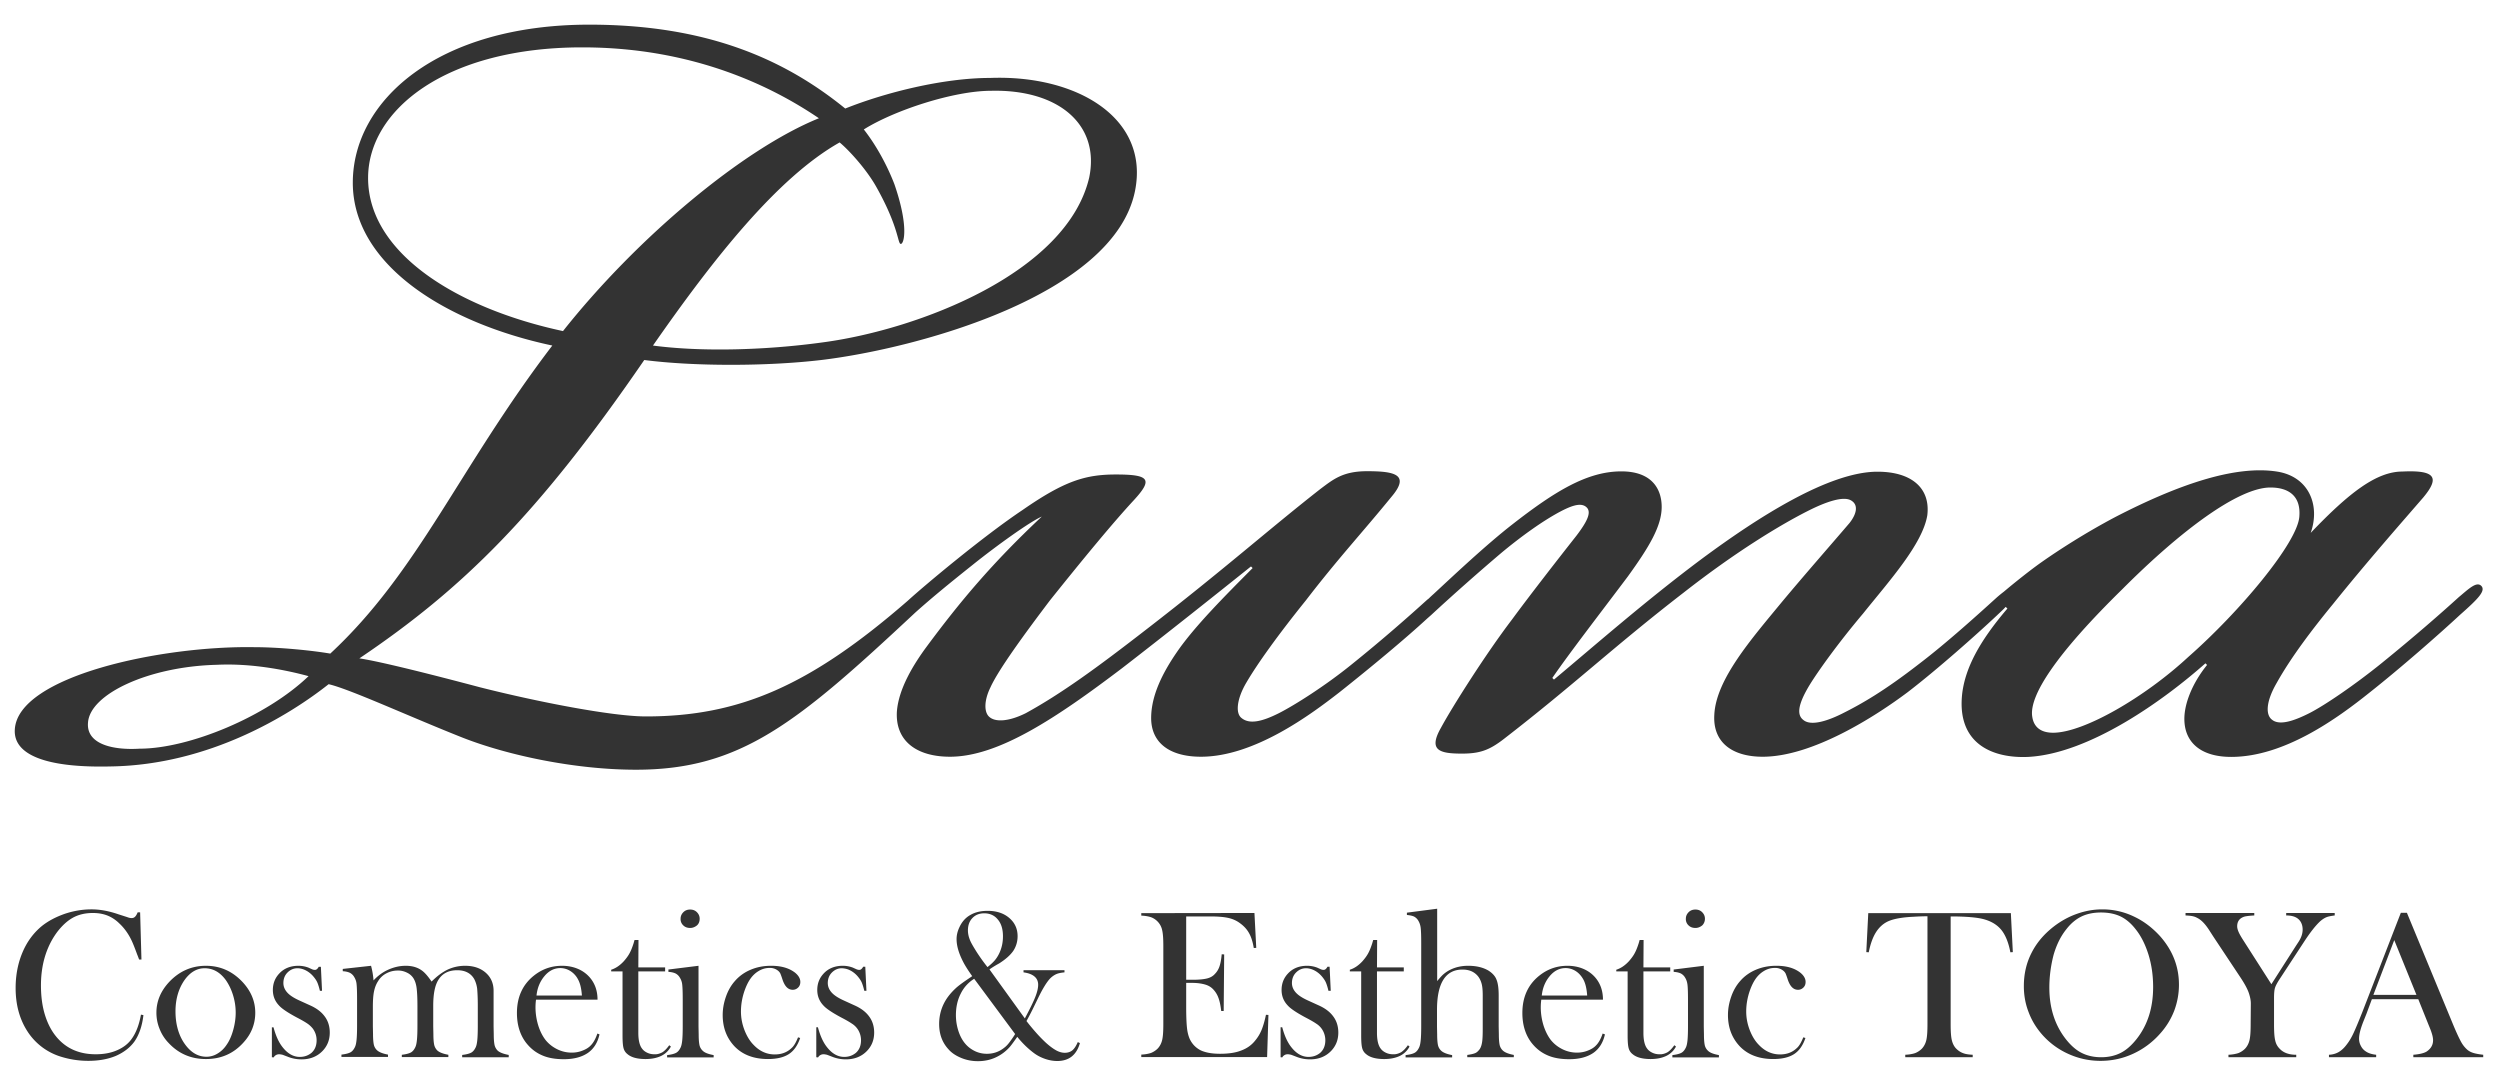 <svg xmlns="http://www.w3.org/2000/svg" width="152" height="66" viewBox="0 0 152 66"><path fill="#333" d="M8.48 45.52c-1.66.1-3.23-.29-3.13-1.57.1-1.76 3.72-3.43 7.83-3.53 2.05-.1 4.11.29 5.58.69-2.55 2.45-7.25 4.41-10.28 4.41zm142.38-9.9c-.29-.29-.78.2-1.37.69-1.08.98-2.64 2.35-4.7 4.02-1.57 1.27-3.43 2.55-4.4 3.04-.78.39-1.76.79-2.25.39-.39-.29-.39-1.08.29-2.25.88-1.57 2.15-3.24 3.43-4.8 2.05-2.55 4.21-5 5.48-6.47.98-1.18.78-1.67-1.27-1.57-1.57 0-3.23 1.27-5.58 3.73.59-1.67-.1-3.43-2.06-3.73-2.54-.39-5.97.78-9.79 2.75-1.86.98-3.52 2.06-4.5 2.75-.67.47-1.65 1.25-2.3 1.8-.13.1-.27.21-.44.36-1.08.98-3.03 2.75-4.7 4.02-2.15 1.67-3.52 2.45-4.7 3.04-.78.39-1.86.79-2.35.39-.39-.29-.39-.88.39-2.16.49-.79 1.66-2.45 3.23-4.31 1.57-1.96 3.62-4.22 3.91-5.98.2-1.67-.98-2.65-3.03-2.65-2.94 0-7.24 2.75-10.67 5.29-3.42 2.55-6.65 5.39-9 7.35l-.1-.1c1.08-1.57 3.13-4.22 4.6-6.18 1.27-1.76 2.05-3.04 2.05-4.22 0-1.08-.59-2.16-2.45-2.16-2.06 0-4.01 1.18-6.65 3.24-1.6 1.25-3.53 3.07-4.75 4.2-.1.09-.21.19-.31.29-.01.01-.02.02-.03.02-.02.02-.03.03-.05.04-1.08.98-2.72 2.43-4.65 3.98-1.57 1.27-3.43 2.45-4.4 2.94-.98.49-1.76.69-2.25.29-.39-.29-.29-1.18.29-2.16.69-1.18 1.96-2.94 3.62-5 1.96-2.55 3.43-4.12 5.19-6.28 1.17-1.37.2-1.57-1.47-1.57-1.47 0-2.05.49-2.84 1.08-3.13 2.45-5.87 4.9-10.57 8.53-3.03 2.35-5.19 3.92-7.34 5.1-.98.49-1.86.59-2.25.2-.29-.29-.29-.98.1-1.77.49-1.08 2.06-3.23 3.62-5.29 1.96-2.45 3.82-4.71 5.09-6.08 1.17-1.27.98-1.57-1.08-1.57-1.86 0-3.13.39-5.68 2.16-2.35 1.57-5.87 4.51-6.95 5.49l-.01.01c-5.96 5.19-10.27 7.05-15.94 7.05-2.05 0-6.56-.88-10.08-1.77-2.94-.78-6.07-1.57-7.34-1.76 6.26-4.22 10.86-8.73 17.32-18.14 3.03.39 7.44.39 10.76 0 5.77-.69 17.81-3.92 19.08-10.29.88-4.41-3.52-7.06-8.81-6.86-2.84 0-6.36.88-8.81 1.86-3.62-2.94-8.32-5.1-15.56-5.1-9.2 0-14.38 4.61-14.38 9.61s5.68 8.53 12.13 9.9c-5.68 7.45-8.12 13.73-13.5 18.73-1.17-.2-3.13-.39-4.6-.39-5.68-.1-14.39 1.76-14.58 5-.1 1.57 1.96 2.35 5.87 2.25 5.97-.1 10.86-3.14 13.21-5 1.27.29 4.89 1.96 8.12 3.24 2.74 1.08 6.85 1.96 10.57 1.96 6.36 0 9.79-2.84 16.93-9.51l.01-.01c.98-.88 2.05-1.76 3.52-2.93 1.47-1.18 3.52-2.65 4.21-2.94-3.03 2.84-4.99 5.2-6.95 7.84-.88 1.18-1.76 2.65-1.86 4.02-.1 1.76 1.17 2.74 3.23 2.74 2.94 0 6.46-2.35 10.47-5.39 2.54-1.96 5.87-4.61 7.83-6.18l.1.1c-1.66 1.67-3.52 3.53-4.6 5.1-.88 1.28-1.57 2.65-1.57 4.02 0 1.47 1.08 2.35 3.03 2.35 3.23 0 6.66-2.55 8.42-3.92 1.98-1.57 4.03-3.28 5.33-4.48l.25-.22c1.37-1.27 2.94-2.65 4.21-3.73 1.17-.98 2.64-2.06 3.82-2.65.59-.29 1.17-.49 1.47-.1.2.29 0 .78-.68 1.67-1.08 1.37-2.84 3.63-3.92 5.1-1.57 2.06-3.62 5.29-4.31 6.57-.78 1.37-.1 1.57 1.27 1.57 1.08 0 1.66-.2 2.54-.88 4.31-3.33 6.65-5.59 10.96-8.92 3.13-2.45 5.87-4.12 7.63-5 .98-.49 2.06-.88 2.54-.59.49.29.29.88-.1 1.37-1.17 1.37-2.64 3.04-4.11 4.8-1.86 2.26-4.01 4.71-4.11 6.86-.1 1.67 1.08 2.55 2.94 2.55 3.03 0 6.85-2.45 8.81-3.92 1.79-1.37 4.24-3.55 5.43-4.67.01-.01.02-.01.02-.02.17-.16.31-.29.42-.4.03-.03.06-.07.1-.1l.1.1c-1.76 2.06-2.54 3.63-2.74 5.1-.39 3.14 1.86 4.02 4.01 3.92 3.72-.2 8.22-3.43 10.77-5.69l.1.1c-.88 1.08-1.47 2.45-1.37 3.53.1 1.18.98 2.06 2.84 2.06 3.23 0 6.46-2.35 8.42-3.92 1.86-1.47 4.21-3.53 5.48-4.71 1.11-.98 1.59-1.47 1.3-1.77zM53.3 11.4c1.37 2.45 1.27 3.43 1.47 3.43s.49-1.08-.39-3.63c-.49-1.27-1.17-2.45-1.86-3.33C54.38 6.7 58 5.52 60.25 5.52c4.11-.1 6.65 2.06 5.97 5.29-1.37 5.78-10.37 9.22-16.15 10-3.52.49-7.44.59-10.37.2 3.62-5.2 7.54-10.2 11.35-12.35.59.49 1.66 1.67 2.25 2.74zm-30.92-.58c0-4.12 4.7-7.94 13.02-7.94 6.85 0 11.65 2.45 14.39 4.31-4.6 1.86-11.06 7.26-15.56 12.94-6.38-1.37-11.85-4.71-11.85-9.31zm110.67 29.12c-2.64 2.45-6.36 4.61-8.22 4.61-.69 0-1.17-.29-1.27-.98-.2-1.28 1.47-3.82 5.48-7.75 3.52-3.53 7.05-6.18 9-6.18 1.08 0 1.86.49 1.76 1.76-.1 1.58-3.62 5.79-6.75 8.54zM8.52 55.47l.08 2.87h-.14c-.05-.12-.08-.22-.11-.28-.15-.41-.27-.72-.37-.92-.18-.37-.42-.71-.72-.99-.21-.21-.46-.38-.74-.49-.26-.1-.55-.15-.87-.15-.48 0-.9.1-1.26.31-.31.18-.6.45-.87.79-.27.35-.49.74-.66 1.18-.24.62-.37 1.33-.37 2.12 0 .67.08 1.28.25 1.82.17.54.41.99.73 1.36.59.68 1.37 1.01 2.35 1.01.49 0 .93-.08 1.31-.25.39-.17.69-.41.9-.72.25-.36.43-.83.54-1.44l.15.03c-.08.68-.27 1.21-.55 1.61-.27.37-.65.66-1.13.87-.48.2-1.04.3-1.67.3-.59 0-1.15-.09-1.69-.26-.83-.26-1.54-.8-2.01-1.53-.48-.74-.72-1.62-.72-2.64 0-.78.14-1.51.42-2.17.28-.66.68-1.19 1.18-1.6.39-.31.85-.55 1.39-.74.54-.18 1.08-.27 1.62-.27.52 0 1.06.1 1.64.3l.53.17c.1.04.19.06.27.06.11 0 .19-.04.26-.14.03-.04.07-.11.11-.21h.15zm.99 6.1c0-.69.26-1.31.77-1.86.62-.66 1.37-.99 2.24-.99s1.61.33 2.23.99c.51.55.77 1.17.77 1.86 0 .69-.24 1.3-.73 1.83-.6.66-1.35.99-2.27.99-.91 0-1.67-.33-2.28-.99-.24-.25-.42-.54-.54-.85-.13-.32-.19-.65-.19-.98zm1.16-.08c0 .74.17 1.38.5 1.89.38.58.84.87 1.38.87.23 0 .46-.06.67-.19.22-.13.41-.31.56-.54.17-.24.3-.54.4-.9.1-.36.15-.71.15-1.05 0-.35-.05-.7-.16-1.06-.11-.36-.26-.66-.44-.92-.35-.48-.78-.72-1.29-.72-.48 0-.9.25-1.25.76-.34.51-.52 1.13-.52 1.86zm5.86 2.79v-1.82h.1c.12.45.27.8.45 1.07.33.48.71.73 1.15.73.27 0 .5-.08.7-.24.21-.18.32-.44.32-.77 0-.27-.08-.5-.23-.71-.09-.11-.19-.21-.32-.3s-.35-.22-.66-.38c-.54-.29-.9-.53-1.07-.72-.26-.27-.38-.59-.38-.95 0-.39.13-.72.38-.99.29-.32.69-.48 1.17-.48.22 0 .42.04.61.11l.22.1c.07.03.13.04.18.04.08 0 .16-.06.23-.19h.13l.07 1.46h-.13c-.05-.21-.1-.37-.15-.49-.05-.12-.13-.24-.23-.36-.13-.16-.29-.29-.46-.38s-.35-.14-.52-.14c-.24 0-.44.09-.61.26s-.25.39-.25.64c0 .21.08.4.23.57s.38.32.7.47l.68.31c.41.18.71.41.91.69.2.27.3.6.3.97 0 .45-.15.82-.44 1.12-.33.34-.76.51-1.28.51-.28 0-.57-.05-.86-.17-.19-.07-.3-.12-.34-.12-.05-.01-.1-.02-.15-.02a.37.37 0 0 0-.34.19l-.11-.01zm6.03-5.56c.08.3.13.6.15.89.27-.29.57-.51.91-.66.34-.15.69-.23 1.05-.23.4 0 .74.1 1.01.31.16.12.35.34.56.65.33-.33.65-.57.98-.73.33-.15.68-.23 1.06-.23.51 0 .93.14 1.25.42.32.28.48.65.48 1.1v2.17l.01.49c0 .29.02.5.05.64.03.13.1.25.19.34.12.11.35.2.67.26v.14H28.1v-.14c.26-.03.44-.08.55-.14s.2-.17.27-.32c.05-.1.08-.25.1-.45.02-.2.03-.49.03-.86v-1.23c0-.47-.02-.82-.04-1.04-.03-.22-.09-.4-.17-.56-.2-.36-.55-.55-1.04-.55-.53 0-.91.2-1.15.59-.21.34-.31.86-.31 1.58v1.24l.01.49c0 .29.02.5.05.64.03.13.1.25.19.34.12.11.34.2.67.26v.14h-2.83v-.14c.26-.03.44-.08.55-.14.11-.06.2-.17.27-.32.05-.1.08-.25.1-.45.02-.2.03-.49.03-.86v-1.19c0-.5-.02-.87-.05-1.1-.03-.23-.09-.42-.18-.57a.928.928 0 0 0-.4-.36c-.18-.09-.38-.14-.58-.13-.24 0-.47.06-.68.17-.21.11-.38.27-.5.47-.12.18-.2.39-.25.63-.05.24-.07.56-.07.95v1.17l.01.48c0 .29.02.5.05.64.03.13.1.25.2.34.12.11.34.2.66.26v.14h-2.83v-.14c.26-.03.44-.08.55-.14.11-.06.2-.17.27-.32.05-.1.08-.25.1-.45s.03-.49.03-.86v-1.58c0-.44-.01-.75-.03-.93a.95.95 0 0 0-.14-.43.65.65 0 0 0-.26-.26c-.1-.05-.25-.09-.44-.1v-.14l1.72-.19zm10.03 2.06c-.07.52-.02 1.05.13 1.55.11.36.26.65.44.89.19.24.43.43.71.57.28.14.58.21.89.21.23 0 .45-.04.65-.12.21-.08.38-.18.51-.32.15-.15.29-.39.4-.72l.13.05c-.11.5-.35.88-.71 1.13-.37.25-.85.38-1.46.38-.53 0-.98-.08-1.35-.25-.38-.17-.69-.42-.96-.77-.36-.48-.54-1.08-.54-1.79 0-.96.34-1.72 1.03-2.27.5-.4 1.07-.6 1.71-.6.34 0 .66.06.95.18.29.12.54.3.74.53.31.36.47.81.47 1.35h-3.74zm2.79-.25c-.03-.43-.11-.76-.24-.99-.11-.21-.27-.38-.46-.5s-.4-.18-.61-.18c-.37 0-.69.16-.96.48s-.44.71-.49 1.19h2.76zm3.43-1.71h1.63v.24h-1.63v3.74c0 .45.08.77.23.96.08.11.19.19.32.25s.27.09.43.09c.17.01.33-.04.48-.12.13-.08.27-.22.42-.43l.1.08c-.13.25-.34.45-.59.57s-.57.19-.95.19c-.5 0-.87-.1-1.1-.3a.668.668 0 0 1-.24-.37c-.04-.14-.06-.4-.06-.77v-3.89h-.69v-.1c.28-.09.53-.26.77-.52.14-.16.26-.32.34-.47.09-.16.17-.36.25-.61l.06-.21h.24l-.01 1.67zm1.81.13l1.85-.23v3.7l.01.49c0 .29.02.5.05.64.03.13.1.25.2.34.12.12.34.2.66.26v.14h-2.83v-.14c.26-.03.44-.08.55-.14.11-.06.2-.17.27-.32.05-.1.08-.25.1-.44.02-.2.03-.49.03-.86V60.8c0-.44-.01-.75-.03-.92a.95.95 0 0 0-.14-.43.65.65 0 0 0-.26-.26c-.1-.05-.25-.09-.44-.1v-.14h-.02zm1.34-2.53c-.17 0-.31-.05-.42-.16a.514.514 0 0 1-.16-.4c0-.16.06-.29.17-.4.11-.11.25-.16.41-.16s.3.05.41.16c.11.11.17.24.17.4 0 .16-.05.3-.16.4-.12.1-.26.16-.42.16zm6.56 6.65l.13.04c-.15.45-.38.78-.69.98-.31.2-.73.3-1.27.3-.86 0-1.54-.26-2.03-.77-.48-.51-.72-1.14-.72-1.91 0-.38.07-.75.2-1.12.13-.37.31-.68.54-.94.26-.3.58-.53.96-.69.38-.16.79-.24 1.24-.24.62 0 1.1.14 1.46.42.21.17.32.36.32.56 0 .14-.04.25-.13.34-.09.09-.2.14-.33.14-.28 0-.48-.2-.62-.61-.06-.19-.11-.32-.14-.39a.548.548 0 0 0-.16-.18.77.77 0 0 0-.49-.15c-.25 0-.48.07-.7.21-.19.12-.35.28-.48.47-.13.19-.24.42-.34.7-.15.43-.22.86-.22 1.27 0 .38.07.75.21 1.12.14.36.32.67.56.91.37.39.8.58 1.29.58.41 0 .75-.13 1.02-.39.14-.12.27-.35.39-.65zm1.11 1.21v-1.82h.1c.12.45.27.8.45 1.07.33.48.71.73 1.15.73.27 0 .5-.08.7-.24.21-.18.32-.44.32-.77 0-.41-.2-.79-.55-1.01-.13-.09-.35-.22-.66-.38-.54-.29-.9-.53-1.07-.72-.26-.27-.38-.59-.38-.95 0-.39.13-.72.38-.99.29-.32.69-.48 1.17-.48.22 0 .42.04.61.11l.22.1c.07.03.13.04.18.04.08 0 .16-.06.23-.19h.13l.07 1.46h-.13c-.05-.21-.1-.37-.15-.49-.05-.12-.13-.24-.23-.36-.13-.16-.29-.29-.46-.38-.16-.09-.34-.13-.52-.14-.24 0-.44.09-.61.26s-.25.39-.25.64c0 .21.08.4.23.57s.38.32.7.47l.68.31c.41.18.71.41.91.69.2.27.3.6.3.97 0 .45-.15.82-.44 1.12-.33.34-.76.51-1.28.51-.28 0-.57-.05-.86-.17-.19-.07-.3-.12-.34-.12-.05-.01-.1-.02-.15-.02a.37.37 0 0 0-.34.19l-.11-.01zm10.53-5.34l2.15 2.98c.3-.56.51-.99.63-1.29s.18-.55.18-.76c0-.41-.3-.67-.89-.75v-.13h2.49v.13c-.2.02-.36.05-.48.1s-.24.13-.35.23c-.22.21-.49.64-.81 1.31l-.2.41c-.11.23-.26.53-.47.91.16.21.35.44.57.69s.42.45.59.61c.24.22.46.38.64.48.18.1.36.15.53.15.18 0 .34-.05.46-.15.12-.1.23-.27.33-.5l.13.06c-.21.73-.67 1.09-1.38 1.09-.23 0-.48-.04-.74-.13s-.49-.21-.7-.37c-.37-.28-.7-.61-.99-.97-.19.27-.34.48-.46.62-.25.28-.54.49-.87.64-.33.15-.69.22-1.06.22-.35 0-.68-.06-1-.19s-.59-.3-.79-.53c-.38-.41-.57-.92-.57-1.54 0-.61.18-1.17.55-1.67.15-.2.32-.38.52-.56.2-.17.48-.37.84-.61l.1-.07c-.27-.38-.45-.67-.56-.89-.26-.51-.39-.96-.39-1.36 0-.25.06-.49.18-.74.15-.32.37-.57.66-.73.29-.17.64-.25 1.05-.25.53 0 .97.14 1.31.43.34.29.51.66.51 1.11 0 .33-.09.63-.26.89-.18.26-.46.51-.85.76-.31.17-.5.3-.6.37zm-.93.57c-.35.22-.63.52-.82.91-.2.39-.29.83-.29 1.3 0 .33.05.65.15.96.1.31.24.57.42.78.16.19.36.34.59.45.23.11.47.16.72.16.4 0 .75-.12 1.06-.37.12-.09.22-.2.31-.32s.21-.28.35-.51l-2.49-3.36zm.81-.71c.2-.16.35-.3.45-.42.1-.12.19-.26.27-.43.15-.32.22-.66.22-1.02 0-.43-.1-.77-.31-1.02-.2-.25-.48-.38-.83-.38-.3 0-.54.1-.72.29-.18.19-.27.44-.27.75 0 .18.04.37.11.55.07.19.22.44.42.76.2.31.42.62.66.92zm16.23-3.29l.11 2.12-.15.01c-.06-.36-.15-.66-.28-.89-.13-.24-.31-.44-.56-.62-.2-.15-.44-.26-.71-.32-.27-.06-.64-.09-1.09-.09h-1.47v3.85h.39c.39 0 .68-.03.88-.08.2-.05.36-.14.48-.28.12-.12.21-.27.27-.44s.11-.42.14-.75l.15.01-.03 3.44h-.15c-.04-.33-.09-.59-.17-.8-.07-.2-.18-.37-.31-.51s-.29-.24-.5-.3c-.21-.06-.47-.1-.78-.1h-.37v1.47c0 .59.02 1.01.05 1.28.03.27.09.49.17.67.15.31.37.53.66.68.3.14.69.21 1.18.21.51 0 .94-.06 1.29-.2.35-.13.63-.33.85-.61.15-.18.28-.39.38-.63.1-.24.19-.55.27-.93l.15.01-.08 2.56h-7.65v-.15c.24-.01.44-.05.59-.1.15-.06.29-.15.41-.27.13-.14.22-.31.27-.52.05-.21.07-.54.07-.97v-4.73c0-.44-.02-.76-.07-.97-.07-.36-.33-.66-.67-.79-.15-.05-.35-.09-.6-.1v-.15l6.88-.01zm1.59 8.77v-1.82h.1c.12.45.27.8.45 1.07.33.48.71.73 1.15.73.27 0 .5-.08.7-.24.21-.18.32-.44.32-.77 0-.41-.2-.79-.55-1.01-.13-.09-.35-.22-.66-.38-.54-.29-.9-.53-1.07-.72-.26-.27-.38-.59-.38-.95 0-.39.13-.72.38-.99.29-.32.69-.48 1.17-.48.22 0 .42.04.61.11l.22.1c.07.03.13.04.18.04.08 0 .16-.06.23-.19h.13l.07 1.46h-.14c-.05-.21-.1-.37-.15-.49s-.13-.24-.23-.36c-.13-.16-.29-.29-.46-.38s-.35-.14-.52-.14c-.24 0-.44.09-.61.26-.17.17-.25.39-.25.64 0 .21.08.4.23.57.15.17.38.32.7.47l.68.31c.41.18.71.41.91.69.2.27.3.6.3.97 0 .45-.15.82-.44 1.12-.33.34-.76.51-1.28.51-.28 0-.57-.05-.86-.17-.19-.07-.3-.12-.34-.12-.05-.01-.1-.02-.15-.02a.37.37 0 0 0-.34.19l-.1-.01zm5.86-5.46h1.63v.24h-1.63v3.74c0 .45.08.77.23.96.08.11.19.19.32.25s.27.09.43.09c.17.01.33-.04.48-.12.13-.08.27-.22.42-.43l.1.08c-.13.25-.34.45-.59.57s-.57.19-.95.19c-.5 0-.87-.1-1.1-.3a.668.668 0 0 1-.24-.37c-.04-.14-.06-.4-.06-.77v-3.89h-.69v-.1c.28-.09.53-.26.77-.52.14-.16.26-.32.34-.47.09-.16.17-.36.25-.61l.06-.21h.24l-.01 1.67zm3.66-3.57v4.4c.15-.18.28-.33.4-.43.12-.1.25-.19.42-.27.31-.15.67-.23 1.06-.23.5 0 .92.1 1.25.3.23.15.4.33.48.55.09.22.13.54.13.97v1.87l.01.49c0 .29.02.5.05.64.03.13.1.25.2.34.12.11.34.2.66.26v.14h-2.83v-.14c.23-.03.39-.07.48-.11.1-.04.18-.12.26-.22.08-.11.13-.25.16-.44.03-.18.04-.46.04-.81v-2.03c0-.31-.02-.55-.07-.73-.05-.18-.13-.34-.24-.47-.22-.25-.52-.38-.92-.38-1.03 0-1.55.82-1.55 2.45v1.03l.01.48c0 .29.02.5.05.64.03.13.1.25.2.34.12.11.34.2.66.26v.14h-2.83v-.14c.26-.03.44-.08.55-.14.11-.06.2-.17.27-.32.05-.1.08-.25.1-.45.02-.2.03-.49.03-.86v-5.03c0-.44-.01-.74-.03-.92s-.07-.32-.14-.44a.65.65 0 0 0-.26-.26c-.1-.05-.25-.08-.44-.1v-.14l1.84-.24zm6.33 5.53c-.07.52-.02 1.05.13 1.55.11.35.26.65.44.89.19.24.43.43.71.57.28.14.58.21.89.21.23 0 .45-.04.65-.12.21-.08.38-.18.51-.32.15-.15.29-.39.4-.72l.14.05c-.11.5-.35.88-.71 1.13-.37.25-.85.38-1.46.38-.53 0-.98-.08-1.35-.25-.38-.17-.69-.42-.96-.77-.36-.48-.54-1.08-.54-1.79 0-.96.34-1.72 1.03-2.27.5-.4 1.07-.6 1.71-.6.34 0 .66.06.95.18.29.12.54.3.74.53.31.36.47.81.47 1.35h-3.75zm2.79-.25c-.03-.43-.11-.76-.24-.99-.12-.21-.27-.38-.46-.5s-.4-.18-.61-.18c-.37 0-.69.16-.96.48-.27.32-.44.71-.49 1.19h2.76zm3.42-1.71h1.63v.24h-1.63v3.74c0 .45.08.77.23.96.08.11.19.19.32.25s.27.09.43.09c.17.01.33-.04.48-.12.13-.08.27-.22.42-.43l.1.08c-.13.25-.34.45-.59.57s-.57.19-.95.19c-.5 0-.87-.1-1.1-.3a.668.668 0 0 1-.24-.37c-.04-.14-.06-.4-.06-.77v-3.89h-.69v-.1c.28-.09.53-.26.77-.52.14-.16.26-.32.34-.47.09-.16.17-.36.25-.61l.06-.21h.24l-.01 1.67zm1.82.13l1.85-.23v3.7l.01.49c0 .29.02.5.05.64.03.13.1.25.2.34.12.12.34.2.66.26v.14h-2.83v-.14c.26-.03.44-.08.55-.14.11-.06.2-.17.27-.32.05-.1.08-.25.1-.44.02-.2.03-.49.03-.86V60.8c0-.44-.01-.75-.03-.92-.02-.17-.07-.32-.14-.43a.65.65 0 0 0-.26-.26c-.1-.05-.25-.09-.44-.1v-.14h-.02zm1.34-2.53c-.17 0-.31-.05-.42-.16a.514.514 0 0 1-.16-.4c0-.16.06-.29.17-.4s.25-.16.41-.16.3.05.41.16c.11.11.17.24.17.4 0 .16-.06.3-.16.4-.12.1-.26.16-.42.16zm6.56 6.65l.13.04c-.15.45-.38.78-.69.98-.31.2-.73.3-1.27.3-.86 0-1.54-.26-2.03-.77-.48-.51-.72-1.14-.72-1.91 0-.38.07-.75.2-1.12.13-.37.31-.68.54-.94.26-.3.58-.53.96-.69.38-.16.79-.24 1.24-.24.62 0 1.1.14 1.46.42.21.17.32.36.32.56 0 .14-.04.25-.13.34s-.2.14-.33.14c-.28 0-.48-.2-.62-.61-.06-.19-.11-.32-.14-.39a.548.548 0 0 0-.16-.18.77.77 0 0 0-.49-.15c-.25 0-.48.07-.7.21-.19.12-.35.28-.48.47-.13.19-.24.42-.34.7-.15.43-.22.86-.22 1.27 0 .38.07.75.21 1.12.14.36.32.67.56.91.37.39.8.58 1.29.58.41 0 .75-.13 1.02-.39.14-.12.27-.35.39-.65zm7.56-7.36c-.27 0-.56.01-.87.03-.66.03-1.15.12-1.47.25-.32.13-.59.36-.8.69-.19.3-.34.71-.44 1.22l-.15-.01.12-2.37h8.67l.12 2.37-.15.01c-.11-.59-.3-1.05-.54-1.35-.25-.31-.6-.53-1.07-.66-.4-.11-1.07-.17-2.02-.17v6.55c0 .44.02.76.07.97.05.21.14.39.27.52.12.12.25.21.41.27.15.06.35.09.59.1v.15h-4.1v-.15c.25-.01.45-.05.6-.1.15-.06.29-.15.41-.27.13-.14.22-.31.27-.52s.07-.54.07-.98v-6.55h.01zm5.85 4.24c0-.72.15-1.39.46-2 .31-.62.76-1.15 1.35-1.61.44-.34.91-.6 1.42-.78.51-.18 1.02-.27 1.54-.27.66 0 1.3.14 1.91.43.62.29 1.15.7 1.62 1.22.75.86 1.13 1.83 1.13 2.93 0 .55-.1 1.08-.29 1.59-.2.51-.48.97-.86 1.39-.46.52-1.01.93-1.64 1.22-.63.29-1.29.43-1.98.43-.68 0-1.33-.14-1.95-.42a4.66 4.66 0 0 1-1.6-1.18c-.35-.4-.63-.85-.82-1.36-.2-.51-.29-1.04-.29-1.59zm1.55.1c0 1.24.34 2.29 1.01 3.14.3.38.62.66.96.83s.73.26 1.18.26.84-.09 1.18-.26.66-.45.97-.84c.68-.86 1.01-1.91 1.01-3.17 0-.69-.09-1.34-.28-1.96-.19-.61-.45-1.14-.79-1.56-.27-.35-.58-.61-.91-.77-.34-.16-.73-.24-1.19-.24-.45 0-.84.08-1.18.24-.33.16-.64.41-.92.77-.34.42-.6.94-.78 1.56-.17.65-.26 1.33-.26 2zm10.89 4.23v-.15c.24-.01.44-.05.6-.1.15-.06.29-.15.41-.27.13-.14.22-.31.27-.52.05-.21.07-.54.07-.98l.01-1.25c0-.18-.04-.38-.11-.6-.08-.25-.25-.57-.5-.95l-1.66-2.5-.29-.45c-.22-.33-.43-.55-.64-.67-.11-.06-.21-.11-.32-.13-.11-.03-.26-.04-.45-.05v-.15h4.18v.15c-.35.02-.58.05-.68.1-.24.1-.36.29-.36.56 0 .1.03.21.08.33.05.12.14.28.26.47l1.74 2.72 1.49-2.33.17-.26c.16-.25.24-.49.24-.73 0-.27-.09-.49-.26-.64-.17-.15-.42-.22-.74-.22v-.15h2.95v.15c-.22.03-.39.06-.51.11s-.24.13-.37.24c-.29.27-.61.68-.97 1.23l-1.46 2.23c-.18.27-.28.46-.32.59-.04.12-.06.33-.06.63v1.57c0 .46.02.79.07.99.04.2.13.37.27.51.23.25.57.37 1.01.37v.15h-4.12zm15.45 0h-4.21v-.15c.38-.03.65-.1.8-.19.26-.17.4-.4.4-.69 0-.18-.06-.41-.18-.71l-.11-.27-.61-1.52h-2.82l-.33.89-.16.4c-.19.47-.29.84-.29 1.11 0 .16.04.31.11.44.07.14.17.25.29.33.17.12.38.18.64.21v.15h-2.87v-.15c.23-.01.43-.07.6-.17.17-.1.34-.26.5-.48.14-.18.27-.4.4-.68s.3-.69.52-1.24l2.35-6.06h.37l2.79 6.75c.21.51.38.87.5 1.09.12.22.26.38.4.5.1.08.22.14.35.18.13.04.33.08.6.11v.15h-.04zm-4.02-3.79l-1.35-3.33-1.27 3.33h2.62z"/></svg>
